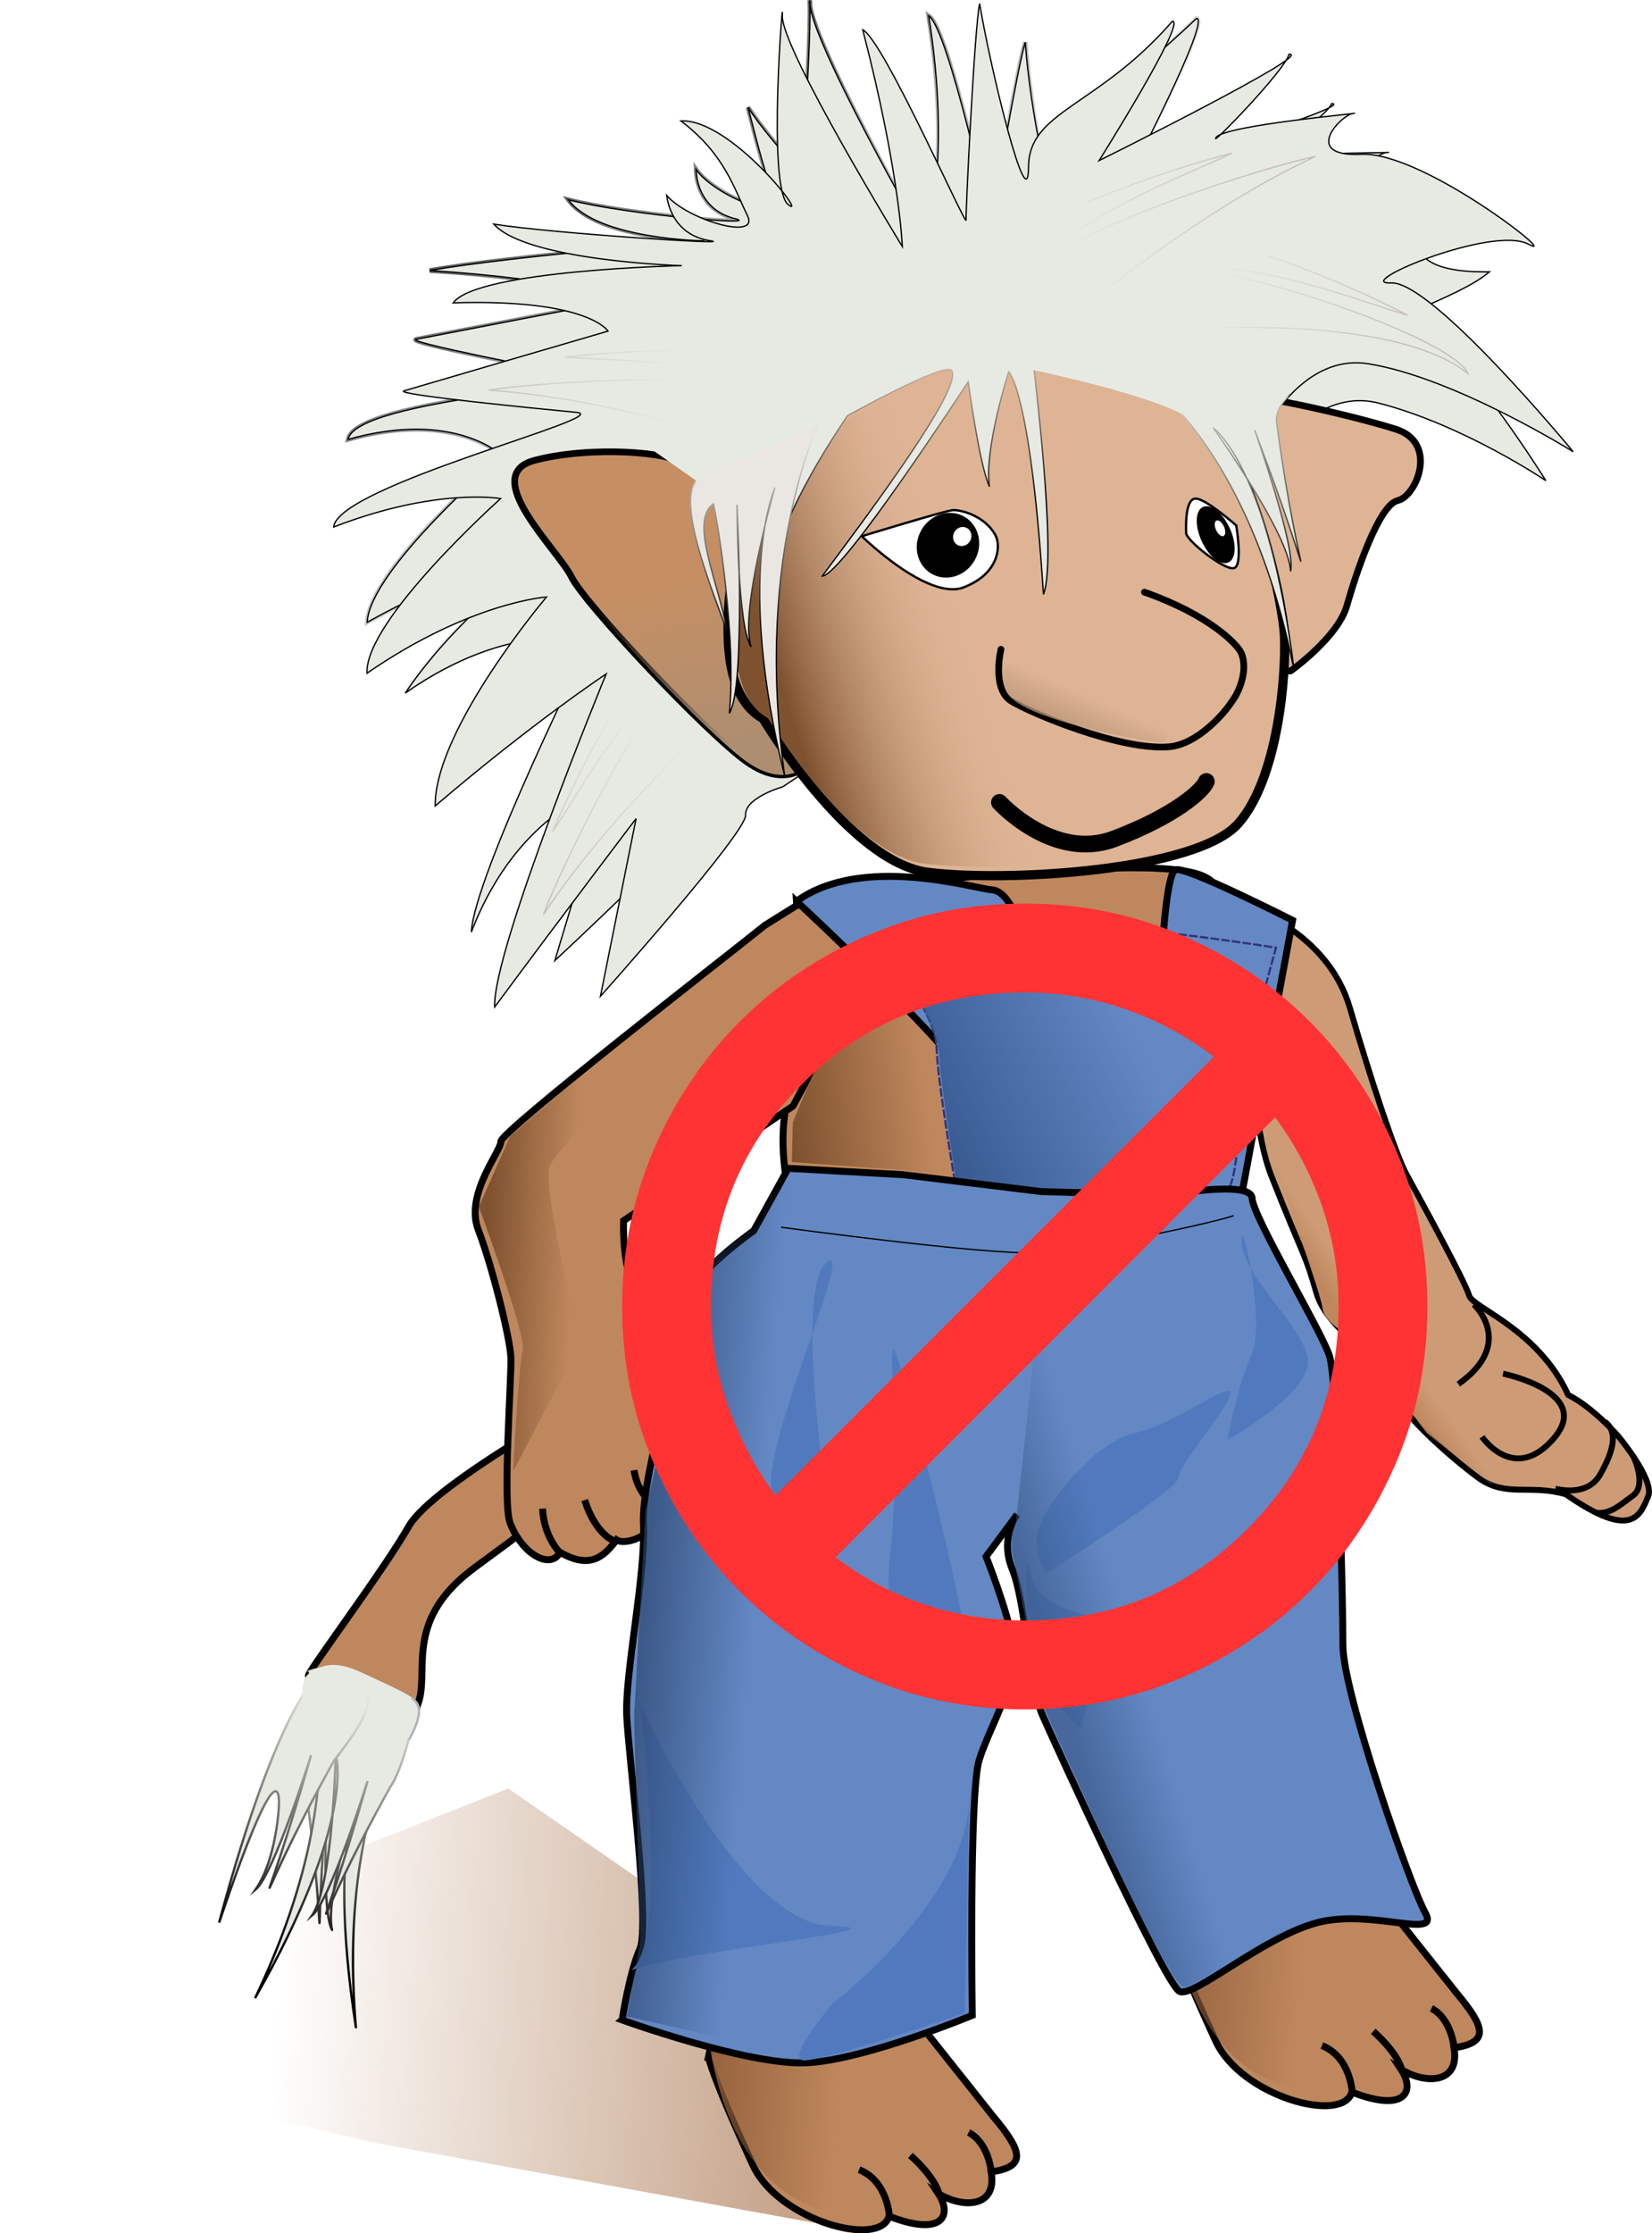 <?xml version="1.0" encoding="UTF-8"?><svg xmlns="http://www.w3.org/2000/svg" width="429.75" height="580.59" xmlns:xlink="http://www.w3.org/1999/xlink" viewBox="0 0 429.75 580.59"><defs><style>.cls-1{fill:url(#linear-gradient-21);opacity:.67;}.cls-1,.cls-2{isolation:isolate;}.cls-3{fill:url(#linear-gradient-2);}.cls-4,.cls-5{fill:#fff;}.cls-6,.cls-7,.cls-8,.cls-5,.cls-9,.cls-10,.cls-11,.cls-12,.cls-13,.cls-14,.cls-15,.cls-16,.cls-17,.cls-18,.cls-19{stroke:#000;}.cls-6,.cls-20,.cls-21,.cls-11,.cls-22,.cls-14,.cls-15{stroke-miterlimit:9.59;}.cls-6,.cls-23,.cls-24,.cls-25,.cls-26,.cls-9,.cls-10,.cls-27,.cls-11,.cls-22,.cls-19{fill:none;}.cls-6,.cls-14,.cls-15{stroke-width:1.8px;}.cls-7{stroke-width:2.4px;}.cls-7,.cls-13{fill:#deb494;}.cls-20{stroke:url(#linear-gradient-7);}.cls-20,.cls-21,.cls-28,.cls-29,.cls-17,.cls-30,.cls-31{fill:#e6eae3;}.cls-20,.cls-21,.cls-22,.cls-29{stroke-width:.6px;}.cls-32{fill:url(#linear-gradient-20);}.cls-33{stroke:#337;stroke-dasharray:0 0 2.24 .56;stroke-width:.56px;}.cls-33,.cls-15,.cls-16{fill:#6388c4;}.cls-23{stroke:url(#linear-gradient-18);}.cls-23,.cls-24,.cls-28,.cls-26,.cls-34,.cls-27,.cls-17,.cls-31{stroke-width:.34px;}.cls-24{stroke:url(#linear-gradient-17);}.cls-8{fill:#cd9c76;}.cls-8,.cls-19{stroke-width:1.54px;}.cls-5{stroke-width:.6px;}.cls-35{fill:url(#linear-gradient-11);}.cls-36{fill:#507abd;}.cls-21{stroke:url(#linear-gradient-6);}.cls-28{stroke:url(#linear-gradient-12);}.cls-25{stroke:url(#linear-gradient-4);stroke-width:1.2px;}.cls-37{fill:url(#linear-gradient-10);}.cls-26{stroke:url(#linear-gradient-16);}.cls-9,.cls-10{stroke-linecap:round;}.cls-9,.cls-12,.cls-13{stroke-width:1.74px;}.cls-10{stroke-width:4.35px;}.cls-2{fill:url(#linear-gradient-22);opacity:.64;}.cls-34{fill:#eae7e3;stroke:url(#linear-gradient-13);}.cls-27{stroke:url(#linear-gradient-15);}.cls-11{stroke-width:.34px;}.cls-38{fill:#f33;stroke:#f33;stroke-miterlimit:10;stroke-width:8px;}.cls-12{fill:#c58f63;}.cls-22{stroke:#b3b3b3;}.cls-39{fill:url(#linear-gradient-24);}.cls-14,.cls-18{fill:#bf875d;}.cls-40{fill:url(#linear-gradient-9);}.cls-41{fill:url(#linear-gradient-3);}.cls-29{stroke:url(#linear-gradient-5);stroke-linejoin:round;}.cls-42{fill:url(#linear-gradient);}.cls-16,.cls-18{stroke-width:1.8px;}.cls-43{filter:url(#filter4365);}.cls-44{fill:url(#linear-gradient-23);}.cls-45{fill:url(#linear-gradient-19);}.cls-46{fill:url(#linear-gradient-8);}.cls-31{stroke:url(#linear-gradient-14);}</style><linearGradient id="linear-gradient" x1="-933.36" y1="-583.65" x2="-846.76" y2="-566.75" gradientTransform="translate(763.52 381) rotate(15.47) scale(.44 -.44)" gradientUnits="userSpaceOnUse"><stop offset="0" stop-color="#905e39"/><stop offset="1" stop-color="#905e39" stop-opacity="0"/></linearGradient><filter id="filter4365" x="-.065" y="-.111" width="1.129" height="1.223"><feGaussianBlur stdDeviation="15.809"/></filter><linearGradient id="linear-gradient-2" x1="1620.43" y1="-1560.96" x2="1169.38" y2="-1599.06" gradientTransform="translate(-330.7 -250.59) rotate(8.67) scale(.44 -.44)" gradientUnits="userSpaceOnUse"><stop offset="0" stop-color="#ac7a54"/><stop offset="1" stop-color="#ac7a54" stop-opacity="0"/></linearGradient><linearGradient id="linear-gradient-3" x1="3154.38" y1="-729.51" x2="3174.28" y2="-716.89" gradientTransform="translate(-740.14 134.77) rotate(-2.66) scale(.34 -.34)" gradientUnits="userSpaceOnUse"><stop offset="0" stop-color="#bf875d"/><stop offset="1" stop-color="#bf875d" stop-opacity="0"/></linearGradient><linearGradient id="linear-gradient-4" x1="-2795.95" y1="-297.76" x2="-2749.75" y2="-331.86" gradientTransform="translate(6784.95 1096.27) rotate(15.47) scale(2.4 -2.4)" gradientUnits="userSpaceOnUse"><stop offset="0" stop-color="#000"/><stop offset="1" stop-color="#000" stop-opacity="0"/></linearGradient><linearGradient id="linear-gradient-5" x1="2802.93" y1="-350.88" x2="2821.83" y2="-174.74" gradientTransform="translate(-880.85 521.05) rotate(-7.78) scale(.34 -.34)" gradientUnits="userSpaceOnUse"><stop offset="0" stop-color="#000"/><stop offset="1" stop-color="#e3e2db"/></linearGradient><linearGradient id="linear-gradient-6" x1="-1421.66" y1="1039.78" x2="-1394.76" y2="1250.26" gradientTransform="translate(-531.83 582.68) rotate(-151.35) scale(.34)" gradientUnits="userSpaceOnUse"><stop offset="0" stop-color="#000"/><stop offset="1" stop-color="#e3e2db"/></linearGradient><linearGradient id="linear-gradient-7" x1="-1451.98" y1="1043.8" x2="-1420.08" y2="1237.4" gradientTransform="translate(-546.38 575.92) rotate(-151.35) scale(.34)" gradientUnits="userSpaceOnUse"><stop offset="0" stop-color="#000"/><stop offset="1" stop-color="#e3e2db"/></linearGradient><linearGradient id="linear-gradient-8" x1="3092.73" y1="-156.93" x2="3150.33" y2="-121.54" gradientTransform="translate(-738.84 131.97) rotate(-2.66) scale(.34 -.34)" gradientUnits="userSpaceOnUse"><stop offset="0" stop-color="#b17e5a"/><stop offset="1" stop-color="#deaa87" stop-opacity="0"/></linearGradient><linearGradient id="linear-gradient-9" x1="2651.47" y1="-320.91" x2="2631.77" y2="-193.79" gradientTransform="translate(-738.84 131.97) rotate(-2.66) scale(.34 -.34)" gradientUnits="userSpaceOnUse"><stop offset="0" stop-color="#ad8e71"/><stop offset="1" stop-color="#ad8e71" stop-opacity="0"/></linearGradient><linearGradient id="linear-gradient-10" x1="2766.89" y1="-256.13" x2="2909.29" y2="-218.56" gradientTransform="translate(-740.84 133.47) rotate(-2.66) scale(.34 -.34)" gradientUnits="userSpaceOnUse"><stop offset="0" stop-color="#7f522f"/><stop offset="1" stop-color="#deb494" stop-opacity="0"/></linearGradient><linearGradient id="linear-gradient-11" x1="2945.53" y1="-293.96" x2="2961.23" y2="-262.51" gradientTransform="translate(-739.34 132.87) rotate(-2.66) scale(.34 -.34)" gradientUnits="userSpaceOnUse"><stop offset="0" stop-color="#b99577"/><stop offset="1" stop-color="#b99577" stop-opacity="0"/></linearGradient><linearGradient id="linear-gradient-12" x1="2832.16" y1="-137.52" x2="2820.46" y2="-13.36" gradientTransform="translate(-740.14 134.77) rotate(-2.66) scale(.34 -.34)" gradientUnits="userSpaceOnUse"><stop offset="0" stop-color="#000"/><stop offset="1" stop-color="#000" stop-opacity="0"/></linearGradient><linearGradient id="linear-gradient-13" x1="2709" y1="-497.24" x2="2725.8" y2="-350.72" gradientTransform="translate(-746.94 207.76) rotate(-12.89) scale(.34 -.34)" gradientUnits="userSpaceOnUse"><stop offset="0" stop-color="#000"/><stop offset="1" stop-color="#e3e2db"/></linearGradient><linearGradient id="linear-gradient-14" x1="-1229.93" y1="-362.06" x2="-1211.03" y2="-185.93" gradientTransform="translate(-106.36 94.77) rotate(171.9) scale(.34)" gradientUnits="userSpaceOnUse"><stop offset="0" stop-color="#000"/><stop offset="1" stop-color="#e3e2db"/></linearGradient><linearGradient id="linear-gradient-15" x1="3250.48" y1="-38.38" x2="3099.88" y2="16.84" gradientTransform="translate(-740.14 134.77) rotate(-2.66) scale(.34 -.34)" gradientUnits="userSpaceOnUse"><stop offset="0" stop-color="#c8beb7"/><stop offset="1" stop-color="#c8beb7" stop-opacity="0"/></linearGradient><linearGradient id="linear-gradient-16" x1="-1085.99" y1="968.24" x2="-1236.59" y2="1023.46" gradientTransform="translate(-347.72 258) rotate(-156.52) scale(.34)" gradientUnits="userSpaceOnUse"><stop offset="0" stop-color="#c8beb7"/><stop offset="1" stop-color="#c8beb7" stop-opacity="0"/></linearGradient><linearGradient id="linear-gradient-17" x1="-133.35" y1="-1081.61" x2="-283.95" y2="-1026.39" gradientTransform="translate(-118.97 -34.6) rotate(143.07) scale(.34)" gradientUnits="userSpaceOnUse"><stop offset="0" stop-color="#c8beb7"/><stop offset="1" stop-color="#c8beb7" stop-opacity="0"/></linearGradient><linearGradient id="linear-gradient-18" x1="2181.21" y1="-1234.99" x2="2030.61" y2="-1179.77" gradientTransform="translate(-494.59 264.44) rotate(-44.51) scale(.34 -.34)" gradientUnits="userSpaceOnUse"><stop offset="0" stop-color="#c8beb7"/><stop offset="1" stop-color="#c8beb7" stop-opacity="0"/></linearGradient><linearGradient id="linear-gradient-19" x1="-933.36" y1="-583.65" x2="-846.76" y2="-566.75" gradientTransform="translate(643.12 413.26) rotate(15.47) scale(.44 -.44)" gradientUnits="userSpaceOnUse"><stop offset="0" stop-color="#905e39"/><stop offset="1" stop-color="#905e39" stop-opacity="0"/></linearGradient><linearGradient id="linear-gradient-20" x1="2853.87" y1="-590.09" x2="3017.57" y2="-521.44" gradientTransform="translate(-740.14 134.77) rotate(-2.66) scale(.34 -.34)" gradientUnits="userSpaceOnUse"><stop offset="0" stop-color="#36588f"/><stop offset="1" stop-color="#36588f" stop-opacity="0"/></linearGradient><linearGradient id="linear-gradient-21" x1="2632.18" y1="-940.35" x2="2714.98" y2="-950.95" gradientTransform="translate(-740.5 133.91) rotate(-2.66) scale(.34 -.34)" gradientUnits="userSpaceOnUse"><stop offset="0" stop-color="#29436c"/><stop offset="1" stop-color="#29436c" stop-opacity="0"/></linearGradient><linearGradient id="linear-gradient-22" x1="2922.52" y1="-955.2" x2="2985.82" y2="-939.3" gradientTransform="translate(-740.23 134.73) rotate(-2.66) scale(.34 -.34)" gradientUnits="userSpaceOnUse"><stop offset="0" stop-color="#365586"/><stop offset="1" stop-color="#365586" stop-opacity="0"/></linearGradient><linearGradient id="linear-gradient-23" x1="-302.59" y1="494.84" x2="-288.86" y2="500.67" gradientTransform="translate(587.65 1621.33) rotate(15.47) scale(2.4 -2.4)" gradientUnits="userSpaceOnUse"><stop offset="0" stop-color="#7f522f"/><stop offset="1" stop-color="#7f522f" stop-opacity="0"/></linearGradient><linearGradient id="linear-gradient-24" x1="-330.47" y1="474.8" x2="-321.31" y2="476.88" gradientTransform="translate(587.65 1621.33) rotate(15.47) scale(2.4 -2.4)" gradientUnits="userSpaceOnUse"><stop offset="0" stop-color="#7f522f"/><stop offset="1" stop-color="#7f522f" stop-opacity="0"/></linearGradient></defs><g id="svg2"><g id="layer1"><g id="g4566"><g id="g3776"><path id="path3778" class="cls-14" d="M304.69,502.56s.99,5.13,11.56,28.03c6.66,14.44,33.11,21.64,35.42,13.29,14.01,5.46,16.54-.25,12.81-5.89,6.45,3.92,15.38,3.7,13.76-5.64,9.53-1.34,7.92-5.55,.58-14.34l-16.82-21.16-12.08-21.32-39.05-1.82-6.19,28.85Z"/><path id="path3780" class="cls-42" d="M339.75,543.13l4.74-37.82-40.02-10.6s2.78,45.16,35.28,48.42h0Z"/><path id="path3782" class="cls-6" d="M351.82,544.48s-.21-9.6-7.94-12.7"/><path id="path3784" class="cls-6" d="M364.72,538.34s-.48-3.95-7.49-10.27"/><path id="path3786" class="cls-6" d="M378.21,531.87s-.82-7.19-5.84-9.76"/></g><g id="path4351" class="cls-43"><polygon class="cls-3" points="212.84 578.04 96.77 556.93 .16 534.17 48.24 498.17 132.23 464.95 251.19 547.31 212.84 578.04"/></g><path id="path6603" class="cls-8" d="M327.39,236.9s18.44,6.81,23.77,25.12c5.33,18.32,12.03,38.49,14.82,43.48,2.79,4.99,15.39,28.09,16.18,31.26,.79,3.16,17.97,8.77,25.8,25.89,6.44,3.2,13.02,10.71,13.02,10.71,0,0,9.54,11.41,7.77,15.64-2.1,5-4.22,11.46-21.43-.54-9.61-2.71-15.68,.99-22.97-4.44-7.29-5.42-21.97-18.18-22.24-23.93s-16.62-13.31-19.68-24.05c-3.06-10.74-3.01-8.33-11.64-30.19-8.63-21.86-3.4-68.96-3.4-68.96h0Z"/><path id="path6605" class="cls-19" d="M383.39,339.1s11.05,10.07-4.02,20.73"/><path id="path6607" class="cls-19" d="M390.99,357.1s23.57,4.82,13.23,16.81-18.69-.38-18.69-.38"/><path id="path6609" class="cls-19" d="M404.59,387s8.2,2.42,11.66-3.65,4.77-11.11,1.23-13.75"/><path id="path6611" class="cls-19" d="M424.99,378.8s3.45,7.31-.16,9.97c-3.61,2.66-5.99,4.95-9.75,4.5"/><path id="path6613" class="cls-41" d="M328.99,274.1l75.49,111.03-16.65,.75-16.56-13.27s-5.44-6.4-9.83-15.34c-4.23-8.6-16.5-11.06-17.41-17.24-.91-6.18-15.31-43.97-15.31-43.97l.28-21.96Z"/><path id="path5340" class="cls-25" d="M321.99,133s14.68-33.86,36.69-28.2c22.01,5.66,43.45,20.15,43.45,20.15,0,0-24.84-40-35.57-40.51-10.73-.51,12.85-6.76,20.88-13.77-33.29,.42-9.3-19.48-25.39-20.25-16.09-.77-4.08-10.95-1.02-10.8,3.07,.15-33.79-.08-36.24,2.87-2.45,2.96,20.09-11.4,21.64-15.57,6.9,.33-52.51,18.7-52.51,18.7,0,0,21.18-40.67,17.35-40.85-21.54,20.47-34.32,26.21-35.78,40.74-1.46,14.53-7.56-17-8.78-34.51-1.79,5.29-8.59,44.43-8.7,46.73-.11,2.3-11.2-50.27-16.42-53.59,6.08,37.82-.74,58.92-.74,58.92,0,0-31.33-54.58-30.16-62.97,.34,18.93-3.52,44.46,1.62,49.32,5.14,4.86-11.06-11.13-17.72-21.5,3.44,13.28,4.15,16.24,6.88,23.28,2.74,7.04-15.56-.26-20.4-7.12,.18,4.79,2.55,10.88,10.14,12.78,7.59,1.9-27.53-.89-43.33-4.9,7.66,10.38,35.37,10.66,35.37,10.66,0,0-49.05,3.82-71.48,7.71,35.18,2.23,50.79,7.43,50.79,7.43,0,0-51.17,9.84-54.27,10.46-3.1,.62,33.43,7.75,44.08,9.79,10.66,2.05-59.76,5.56-61.81,16.22,27.76-7.82,40.09,4.25,40.09,4.25,0,0-34.48,29.53-35.14,43.32,28.36-15.87,44.62-16.75,44.62-16.75,0,0-20.94,14.69-34.71,35.14,27.49-19.32,48.28-13.75,48.28-13.75,0,0-30.39,61.31-31.08,75.87,12.23-31.92,35.29-37.69,35.29-37.69l-13.57,45.1s41.8-38.71,42.02-43.31c.22-4.6,10.29-6.42,10.29-6.42l125.34-66.97Z"/><path id="path6653" class="cls-18" d="M219.19,231.9s32-4.52,52.01-5.45c20.01-.93,44.84-2.69,45.21,5.19,.37,7.88-15.94,75.48-15.94,75.48l-72.02,32.51-22.52-26.91s-3.57-11.38-1.7-23.62c1.86-12.24,14.97-57.21,14.97-57.21h0Z"/><g id="g5219"><path id="path6707" class="cls-14" d="M157.38,361.36s-44.55,24.07-51.05,35.45c-6.5,11.38-25.3,36.45-26.08,38.67-.78,2.21,22.76,13.01,22.76,13.01,0,0,3.67,1.92,6.05-6.57,2.37-8.49-3.71-21.2,14.7-34.6,18.4-13.4,49.23-37.33,53.91-40.03,4.68-2.7,8.13-19.51,8.13-19.51l-28.42,13.59Z"/><g id="g5212"><path id="path6709" class="cls-29" d="M108.93,443.78s-21.32,23.65-16.35,83.25c-8.22-53.1,2.96-66.69,2.96-66.69,0,0-11.49,32.08-9.15,41.39-3.12-5.36-1.07-37.85-1.07-37.85-4.41,51.51,.52,44.82-6.07-.77-1.32-4.71-5.88-4.76-5.08-6.74,4.39-7.02,8.57-11.4,8.57-11.4l26.2-1.18Z"/><path id="path6713" class="cls-21" d="M80.59,434.69s11.63,30.86-14.25,84.77c26.6-46.69,20.99-63.37,20.99-63.37,0,0-.69,34.07-6.2,41.93,4.83-3.9,14.49-34.99,14.49-34.99-14.23,49.7-16.45,41.69,5.95,1.44,2.91-3.93,6.09-16.68,6.05-18.81-1.6-8.12-11.8-4.63-11.8-4.63l-15.23-6.35Z"/><path id="path6717" class="cls-20" d="M83.62,434.53s-10.98,6.9-26.62,65.29c16.98-50.17,15.55-30.25,15.55-30.25,0,0-.61,13.85-6.12,21.72,4.83-3.9,14.49-34.99,14.49-34.99-14.23,49.7-16.45,41.69,5.95,1.44,2.91-3.93,13.79-16.75,6.05-18.81-1.6-8.13-11.8-4.63-11.8-4.63l2.51,.23Z"/><path id="path6721" class="cls-30" d="M78.67,441.62s-.68-5.2,2.01-6.78,5.79-3.61,13.38-.04c7.58,3.57,15.29,6.71,14.95,8.76-.34,2.05-.73,6.8-2.81,8.42-2.39,1.86-6.99-9.56-9.07-10.48s-6.87,2.35-10.52,1.94-7.94-1.81-7.94-1.81h0Z"/><path id="path5210" class="cls-22" d="M106.37,452.25s2.55-4.06,2.63-7.37c.06-2.27-2-3.53-2-3.53"/></g></g><g id="g5187"><path id="path6595" class="cls-14" d="M199.05,240.49c-9.13,7.37-68.87,53.72-68.75,56.24,.12,2.52-9.47,13.7-5.88,23.01,3.59,9.31,8.25,28.04,8.48,33.08,.23,5.04-2.23,37.84-.2,43.11,3.24,8.42,10.66,12.14,12.98,7.61,8.02,4.65,11.59,.9,14.7-3.22,2.58,1.67,10.95-1.54,11.61-8.1,3.24,.84,9.14-6.56,8.91-11.63-.15-3.15-3.8-21.9-3.8-21.9,0,0,17.57,5.08,20.48-7,2.86-11.87-25.25-14.57-31.58-14.91-4.38-6.51-3.78-19.42-3.78-19.42l44.09-29.84s16.87-31.1,16.67-35.51c-.21-4.41-7.78-17.95-7.78-17.95-6.26-.07-1.91-2.45-16.12,6.43h0Z"/><path id="path6597" class="cls-6" d="M145.67,403.67s-4.19-4.13-4.53-11.47"/><path id="path6599" class="cls-6" d="M159.95,400.65s-4.86-1.37-7.86-10.68"/><path id="path6601" class="cls-6" d="M171.97,392.28s-5.87-2.29-7.03-10.08"/></g><path id="path6561" class="cls-17" d="M321.99,133s14.68-33.86,36.69-28.2c22.01,5.66,43.45,20.15,43.45,20.15,0,0-24.84-40-35.57-40.51-10.73-.51,12.85-6.76,20.88-13.77-33.29,.42-9.3-19.48-25.39-20.25-16.09-.77-4.08-10.95-1.02-10.8,3.07,.15-33.79-.08-36.24,2.87-2.45,2.96,20.09-11.4,21.64-15.57,6.9,.33-52.51,18.7-52.51,18.7,0,0,21.18-40.67,17.35-40.85-21.54,20.47-34.32,26.21-35.78,40.74-1.46,14.53-7.56-17-8.78-34.51-1.79,5.29-8.59,44.43-8.7,46.73-.11,2.3-11.2-50.27-16.42-53.59,6.08,37.82-.74,58.92-.74,58.92,0,0-31.33-54.58-30.16-62.97,.34,18.93-3.52,44.46,1.62,49.32,5.14,4.86-11.06-11.13-17.72-21.5,3.44,13.28,4.15,16.24,6.88,23.28,2.74,7.04-15.56-.26-20.4-7.12,.18,4.79,2.55,10.88,10.14,12.78,7.59,1.9-27.53-.89-43.33-4.9,7.66,10.38,35.37,10.66,35.37,10.66,0,0-49.05,3.82-71.48,7.71,35.18,2.23,50.79,7.43,50.79,7.43,0,0-51.17,9.84-54.27,10.46-3.1,.62,33.43,7.75,44.08,9.79,10.66,2.05-59.76,5.56-61.81,16.22,27.76-7.82,40.09,4.25,40.09,4.25,0,0-34.48,29.53-35.14,43.32,28.36-15.87,44.62-16.75,44.62-16.75,0,0-20.94,14.69-34.71,35.14,27.49-19.32,48.28-13.75,48.28-13.75,0,0-30.39,61.31-31.08,75.87,12.23-31.92,35.29-37.69,35.29-37.69l-13.57,45.1s41.8-38.71,42.02-43.31c.22-4.6,10.29-6.42,10.29-6.42l125.34-66.97Z"/><path id="path6513" class="cls-17" d="M322.09,126.1s11.43-35.09,33.87-31.53c22.44,3.57,53.29,22.87,53.29,22.87,0,0-36.62-44.39-47.35-43.89-10.73,.5,26.19-15.04,35.63-10.1,9.45,4.94-27.23-24.08-43.33-23.33-16.09,.75-5.1-10.52-2.03-10.66,3.07-.14-33.65,3.1-35.81,6.27-2.16,3.17,17.83-17.32,18.97-21.62,6.9-.32-49.41,27.64-49.41,27.64,0,0,22.89-36.4,19.06-36.22-19.52,22.4-37.32,23.24-37.42,37.84-.09,14.6-9.85-25.11-12.72-42.42-1.28,5.44-3.64,53.94-3.53,56.23,.11,2.3-21.37-46.63-26.88-49.45,9.61,37.08,10.3,56.36,10.3,56.36,0,0-31.58-51.53-31.21-60,.38-8.47-4.07,44.74,1.51,49.09,5.58,4.35-14.86-22.35-27.89-21.75,11.5,8.75,13.88,17.79,17.27,24.54,3.39,6.76-15.52,1.21-20.98-5.17,.63,4.75,3.56,10.59,11.3,11.77,7.74,1.18-40.16-1.79-56.27-4.3,8.6,9.61,48.89,10.79,48.89,10.79,0,0-53.21,1.14-59.46,9.67,35.23-1.09,40.28,7.35,40.28,7.35,0,0-50.01,14.61-53.05,15.52-3.03,.91,34.01,4.57,44.81,5.6,10.8,1.03-62.1,19.01-63.14,29.81,26.91-10.4,43.44-7.39,43.44-7.39,0,0-35.4,31.6-34.76,45.4,26.74-18.46,46.7-19.83,46.7-19.83,0,0-29.13,34.38-28.97,54.34,25.55-21.82,44.49-34.33,44.49-34.33,0,0-29.68,72.04-29.01,86.6,18.73-25.29,36.79-48.99,36.79-48.99l-9.27,46.18s37.97-42.47,37.75-47.07c-.21-4.6,9.64-7.36,9.64-7.36l118.48-78.47Z"/><path id="path6453" class="cls-46" d="M335.79,174.4s12.26-8.71,14.59-16.96c2.33-8.25,8.29-26.17,13.21-27.31,4.92-1.13,10.62-14.97-.41-18.53s-43.5-11.1-47-8.68c-3.51,2.42,5.4,28.7,5.4,28.7,0,0,8.4,44.4,14.2,42.78h0Z"/><path id="path6451" class="cls-13" d="M335.79,174.4s12.26-8.71,14.59-16.96c2.33-8.25,8.29-26.17,13.21-27.31,4.92-1.13,10.62-14.97-.41-18.53s-43.5-11.1-47-8.68c-3.51,2.42,5.4,28.7,5.4,28.7,0,0,8.4,44.4,14.2,42.78h0Z"/><path id="path6463" class="cls-12" d="M210.19,198.7s-5.58,6.59-15.86-.62c-10.29-7.21-42.17-41.02-45.67-48.1-3.5-7.08-24.3-26.47-9.55-30.32,14.75-3.85,35.65-2.11,38.5,.93,2.86,3.03,14.03,9.75,15.98,12.83,1.95,3.08,16.6,65.29,16.6,65.29h0Z"/><path id="path6465" class="cls-40" d="M210.19,198.7s-5.58,6.59-15.86-.62c-10.29-7.21-42.17-41.02-45.67-48.1-3.5-7.08-24.3-26.47-9.55-30.32,14.75-3.85,35.65-2.11,38.5,.93,2.86,3.03,14.03,9.75,15.98,12.83,1.95,3.08,16.6,65.29,16.6,65.29h0Z"/><path id="path6423" class="cls-7" d="M198.49,186.8s22.28,37.37,42.94,39.98c20.66,2.61,69.81-.37,80.69-12.68,10.45-11.83,12.48-38.98,12.02-48.79-.46-9.8-9.57-52.25-24.16-58.72-14.59-6.47-47.25-17.45-64.87-12.17-17.62,5.28-49.93,21.07-51.17,32.74-1.24,11.67-11.94,50.57,4.55,59.63h0Z"/><path id="path6503" class="cls-37" d="M199.79,186.7s21.05,35.31,40.58,37.79c19.53,2.47,65.98-.35,76.25-11.98,9.88-11.18,11.79-36.84,11.36-46.1-.43-9.26-9.04-49.38-22.83-55.49s-44.66-16.49-61.3-11.5c-16.65,4.99-47.18,19.92-48.36,30.94-1.18,11.03-11.28,47.79,4.3,56.35h0Z"/><path id="path6437" class="cls-10" d="M259.99,208.6s14.06,15.41,29.85,9.47c15.79-5.94,23.17-12.61,23.97-14.91"/><path id="path6439" class="cls-9" d="M260.39,168.8s-2.46,10.29,2.66,13.45c5.12,3.16,28.43,12.93,41.05,11.89,7.45-.61,14.52-8.82,16.42-11.85,1.5-1.88,4.38-7.9,2.36-12.55-.94-2.16-8.15-9.8-25.17-15.8"/><path id="path6441" class="cls-35" d="M271.59,158.9s9.09,15.41,12.72,15.7c3.63,.28,17.36,3.72,20.49,2.89,3.13-.82,.26,15.37-2.45,15.5-2.71,.13-38.05-5.92-40.67-13.49-2.61-7.57,.89-10,1.69-12.29,.8-2.3,8.21-8.3,8.21-8.3h0Z"/><path id="path6431" class="cls-5" d="M321.59,136.6s1.85,10.55-.62,11.11c-2.46,.57-12.32-7.12-12.41-9.15-.09-2.03-.19-9.04,2.53-8.94,2.72,.1,10.5,6.98,10.5,6.98h0Z"/><path id="path6425" class="cls-5" d="M224.19,139.4s17.2,16.88,26.51,13.29c9.31-3.59,9.74-10.89,8.21-13.64-2.67-4.81-8.67-6.54-11.03-6.43-1.89,.09-23.68,6.78-23.68,6.78Z"/><path id="path6427" d="M253.51,145.73c-2.36,4.1-7.37,5.63-11.18,3.43s-4.99-7.3-2.63-11.4,7.37-5.63,11.18-3.43,4.99,7.3,2.63,11.4Z"/><path id="path6429" class="cls-4" d="M252.35,140.65c-.7,1.21-2.17,1.66-3.29,1.01s-1.47-2.15-.78-3.36,2.17-1.66,3.29-1.01,1.47,2.15,.78,3.36Z"/><path id="path6433" d="M319.68,136.84c1.96,3.91,2.02,8.05,.13,9.24s-5.02-1.01-6.98-4.92-2.02-8.05-.13-9.24,5.02,1.01,6.98,4.92Z"/><path id="path6435" class="cls-4" d="M318.32,136.74c.55,1.09,.56,2.24,.04,2.57s-1.39-.28-1.94-1.37-.56-2.24-.04-2.57,1.39,.28,1.94,1.37Z"/><path id="path6533" class="cls-28" d="M268.59,93.1s6.65,51.7,2.85,61.43c-3.45-53.62-9.06-57.96-9.06-57.96,0,0-6.48,20.47-4.98,29.95-2.63-5.62-5.52-27.34-5.52-27.34,0,0-32.69,50.35-37.99,50.59,11.69-15.7,37.4-49.88,33.6-53.57-2.13-2.07-27.05,11.87-27.05,11.87,0,0-18.9,27.41-18.35,39.06-1.4-8.7,5.89-31.06,10.89-37.66,5-6.6,38.01-29.36,38.01-29.36l17.59,12.98Z"/><path id="path6543" class="cls-34" d="M213.89,108s-18.04,34.9-9.76,93.76c-12.92-52.16-2.55-74.99-2.55-74.99,0,0-9.33,32.33-6.17,41.4-3.59-5.07-3.69-36.97-3.69-36.97,0,0,2.39,47.13-1.99,54.22,1.88-19.27-2.94-49.28-4.12-54.45-6.46,4.32,1.47,20.88,3.53,33.14-2.93-8.31-12.36-30.79-8.61-38.17,3.75-7.38,6.94-13.34,6.94-13.34l26.43-4.6Z"/><path id="path6553" class="cls-30" d="M170.19,117.3l10.89,7.65,35.1-16.24,20.45-16.92-27.18,.07-39.26,25.44Z"/><path id="path6555" class="cls-31" d="M297.39,98.1s27.78,17.77,39.3,76.45c-6.62-53.32-21.09-63.33-21.09-63.33,0,0,19.83,27.71,20.12,37.31,1.54-6.01-9.32-36.7-9.32-36.7,18.33,48.34,11.76,43.25,5.63-2.4-.02-4.89,4.35-6.19,3.05-7.87-6.14-5.55-11.36-8.62-11.36-8.62l-26.32,5.17Z"/><path id="path6559" class="cls-30" d="M337.99,100.1l-10.14,8.63-36.45-12.92-21.93-14.95,27.07-2.45,41.45,21.69Z"/><path id="path6563" class="cls-27" d="M304.69,85.9s56.44-5.17,77.14,11.18c-3.26-8.51-56.41-27.34-74.73-27.04,18.91-2.93,47.93,8.77,59.1,11.92-17.82-9.33-36.44-15.55-36.44-15.55"/><path id="path6573" class="cls-26" d="M203.19,118.4s-40.23-14.54-76.07-16.97c11.52-1.95,62.44-5.5,79.46,1.29-16.64-9.46-47.92-8.85-59.48-9.87,19.97-2.38,39.59-1.58,39.59-1.58"/><path id="path6577" class="cls-24" d="M193.69,180s-32.51,27.81-52.32,57.77c3.99-10.98,26.05-57.01,40.36-68.46-16.44,9.8-31.35,37.3-37.95,46.85,7.79-18.55,18.18-35.21,18.18-35.21"/><path id="path6581" class="cls-23" d="M277.29,83.8s32.34-28.01,64.92-43.13c-11.46,2.31-60.26,17.27-73.7,29.71,12.14-14.8,41.55-25.45,51.98-30.55-19.5,4.94-37.52,12.73-37.52,12.73"/><path id="path6593" class="cls-30" d="M261.89,94.8s43.08,8.17,50.22,15.97c7.14,7.8-14.01-24.43-14.01-24.43l-42.12-2.11,5.91,10.57Z"/><path id="path6655" class="cls-16" d="M207.19,234.3s48.89,45.13,52.51,57.72c3.62,12.59,63.13,19.6,63.13,19.6l13.42-72.37s-27.38-13.92-30.39-13.17c-3,.75-4.05,30.57-4.05,30.57l-30.95,.83-4.95-14.96s-2.93-10.8-7.81-11.18c-4.88-.38-33.85-9.37-50.91,2.97h0Z"/><g id="g5230"><path id="path6947" class="cls-14" d="M184.29,534.82s.99,5.13,11.56,28.03c6.66,14.44,33.11,21.64,35.42,13.29,14.01,5.46,16.54-.25,12.81-5.89,6.45,3.92,15.38,3.7,13.76-5.64,9.53-1.34,7.92-5.55,.58-14.34l-16.82-21.16-12.08-21.32-39.05-1.82-6.19,28.85Z"/><path id="path6949" class="cls-45" d="M219.35,575.39l4.74-37.82-40.02-10.6s2.78,45.16,35.28,48.42h0Z"/><path id="path6959" class="cls-6" d="M231.42,576.74s-.21-9.6-7.94-12.7"/><path id="path6961" class="cls-6" d="M244.32,570.6s-.48-3.95-7.49-10.27"/><path id="path6963" class="cls-6" d="M257.81,564.13s-.82-7.19-5.84-9.76"/></g><path id="path6695" class="cls-33" d="M248.89,310s-5.22-30.02-5.25-37.81c-.03-7.79-11.83-23.26-11.83-23.26,0,0,42.38-7.89,54.32-7.73,14.59,.2,45.81,5.17,45.81,5.17,0,0-5.37,19.02-7.44,28.8-2.07,9.79-2.21,34.74-5.89,34.49-3.69-.25-16.87,1.43-22.66,1.99-5.79,.55-47.05-1.65-47.05-1.65h0Z"/><path id="path6697" class="cls-32" d="M249.29,310.3s-4.64-28.35-5.01-36.24c-.37-7.88-12.02-25.23-12.02-25.23,0,0,47.77-8.8,56.29-8.59s49.65,1.99,49.65,1.99c0,0,3.09,27.2,1.11,37.02-1.98,9.81-13.03,33.42-17.3,33.01-4.27-.41-34.12-2.06-40.79-1.75-6.67,.31-31.93-.21-31.93-.21h0Z"/><g id="g5299"><path id="path6657" class="cls-15" d="M161.83,525.12s32.76,11.85,47.92,11.14c15.16-.7,43.18-12.34,43.18-12.34,0,0-.86-57.69,1.78-66.32,2.64-8.63,10.56-21.15,8.93-30.19s-7.13-22.76-7.13-22.76l8.08-10.9s-4.67,5.88-1.25,14.23c3.43,8.35,4.44,30.18,7.84,37.92,3.4,7.74,31.97,70.17,35.69,71.82,3.72,1.65,21.69-14.16,35.79-17.89,14.09-3.73,32.09,4.56,28.12-2.55-3.98-7.11-21.49-57.44-21.44-69.6,.04-12.16-1.36-68.6-3.49-75.19-2.13-6.59-19.91-36.14-20.13-40.99-.23-4.85-21.91-.81-21.91-.81l-32.86-.91-36.06-4.4-29.85-1.65-8.97,16.22s-17.66,12.37-17.35,19.04-11.95,43.7-11.33,57.04c.62,13.34-4.87,39.12-4.36,50.03,.51,10.91,6.17,54.4,3.42,60.61-2.75,6.2-4.61,18.44-4.61,18.44h0Z"/><path id="path6659" class="cls-36" d="M166.46,442.77s25.74,57.14,49.48,57.86c23.73,.72-37.17,6.3-51.72,11.52,10.09-7.16,2.25-69.38,2.25-69.38h0Z"/><path id="path6661" class="cls-36" d="M216.82,520.68s34.62-26.52,35.23-52.68c.61-26.16-1.08,55.35-1.08,55.35,0,0-37.09,12.66-41.97,12.28-4.88-.38,7.81-14.95,7.81-14.95h0Z"/><path id="path6663" class="cls-36" d="M251.62,432.74s-23.54,3.52-20.12-27.63c3.42-31.15-1.66-61.91,1.82-52.34,3.48,9.56,20.58,76.82,18.3,79.97h0Z"/><path id="path6665" class="cls-36" d="M281.05,449.6s3.02-13.51,8.69-22.28c5.67-8.77-19.08-5.19-21.49-17.84s-1.06,16.46,1.1,23.65c2.16,7.19,11.7,16.47,11.7,16.47Z"/><path id="path6667" class="cls-36" d="M272.41,408.88s34.24-21.64,34.1-24.68c-.14-3.03,13.13-18.23,13.57-21.9,.44-3.67-14.21,7.95-25.04,10.28-10.83,2.33-25.75,21.25-25.44,27.92,.31,6.67,2.82,8.38,2.82,8.38h0Z"/><path id="path6669" class="cls-36" d="M319.31,374.32s21.32-11.93,20.93-20.42c-.39-8.49-16.81-21.7-17.23-30.8-.42-9.1,6.41,20.36,2.56,29.05-3.85,8.69-6.26,22.17-6.26,22.17h0Z"/><path id="path6671" class="cls-36" d="M214.8,387.71s-7.94-53.11,.27-59.56c8.21-6.46-19.99,53.79-13.56,61.4,6.43,7.6,13.28-1.83,13.28-1.83h0Z"/><path id="path6673" class="cls-11" d="M203.19,319.04s53.2,7.25,66.54,6.63c13.34-.62,48.23-8.32,51.2-9.67"/><path id="path6675" class="cls-1" d="M163.08,524.22l40.53,9.06s1.03-69.32,3.6-92.53c2.57-23.21,23.46-83.73,24.91-91.7,1.45-7.97,18.65-43.4,18.65-43.4l-46.94-3.29-6.54,16.1s-18.29,11.79-18.01,17.85c.28,6.06-11.36,56.43-11.36,56.43l-2.98,53.61,1.67,57.86-3.52,20.01Z"/><path id="path6685" class="cls-2" d="M337.17,497.74s-24.92,18.58-29.17,18.79c-4.24,.2-37.11-74.23-37.11-74.23,0,0-6.44-34.01-7.42-38.01-.99-5.35,.87-7.24,.99-10.23l8.89-81.92,27.98,.52-8.52,52.05,7.22,50.71,37.14,82.32Z"/></g><path id="path5320" class="cls-44" d="M205.99,302.1l.26-10.29s15.25-38.24,19.23-37.66c3.98,.58,17.49,17.27,17.49,17.27l3.64,33.63-40.61-2.95Z"/><path id="path5330" class="cls-39" d="M133.49,382.5l17.55-33.46s-9.92-38.99-8.06-45.73c1.86-6.73,57.38-57.65,57.38-57.65l-12.18,2.84-55.41,46.8-8.21,18.44s12.48,33.49,11.42,37.33c-1.06,3.85-2.48,31.42-2.48,31.42h0Z"/></g></g></g><g id="Layer_2"><path class="cls-38" d="M266.59,440.38c-13.94,0-27.03-2.64-39.29-7.93-12.26-5.29-22.92-12.47-31.99-21.53-9.07-9.07-16.24-19.73-21.53-31.99-5.29-12.26-7.93-25.35-7.93-39.29s2.64-27.03,7.93-39.29c5.29-12.26,12.47-22.92,21.53-31.99,9.07-9.07,19.73-16.24,31.99-21.53,12.26-5.29,25.35-7.93,39.29-7.93s27.03,2.64,39.29,7.93c12.26,5.29,22.92,12.47,31.99,21.53,9.07,9.07,16.24,19.73,21.53,31.99,5.29,12.26,7.93,25.35,7.93,39.29s-2.64,27.03-7.93,39.29c-5.29,12.26-12.47,22.92-21.53,31.99-9.07,9.07-19.73,16.24-31.99,21.53-12.26,5.29-25.35,7.93-39.29,7.93Zm0-15.11c23.84,0,44.07-8.31,60.7-24.93,16.62-16.62,24.93-36.85,24.93-60.7,0-10.24-1.76-20.06-5.29-29.47-3.53-9.4-8.48-17.97-14.86-25.69l-120.64,120.64c7.56,6.55,16.08,11.54,25.56,14.99,9.49,3.44,19.35,5.16,29.59,5.16Zm-65.23-30.47l120.39-120.39c-7.72-6.55-16.29-11.59-25.69-15.11-9.4-3.53-19.22-5.29-29.47-5.29-23.84,0-44.07,8.31-60.7,24.93-16.62,16.62-24.93,36.85-24.93,60.7,0,10.24,1.85,20.11,5.54,29.59s8.65,18.01,14.86,25.56Z"/></g></svg>